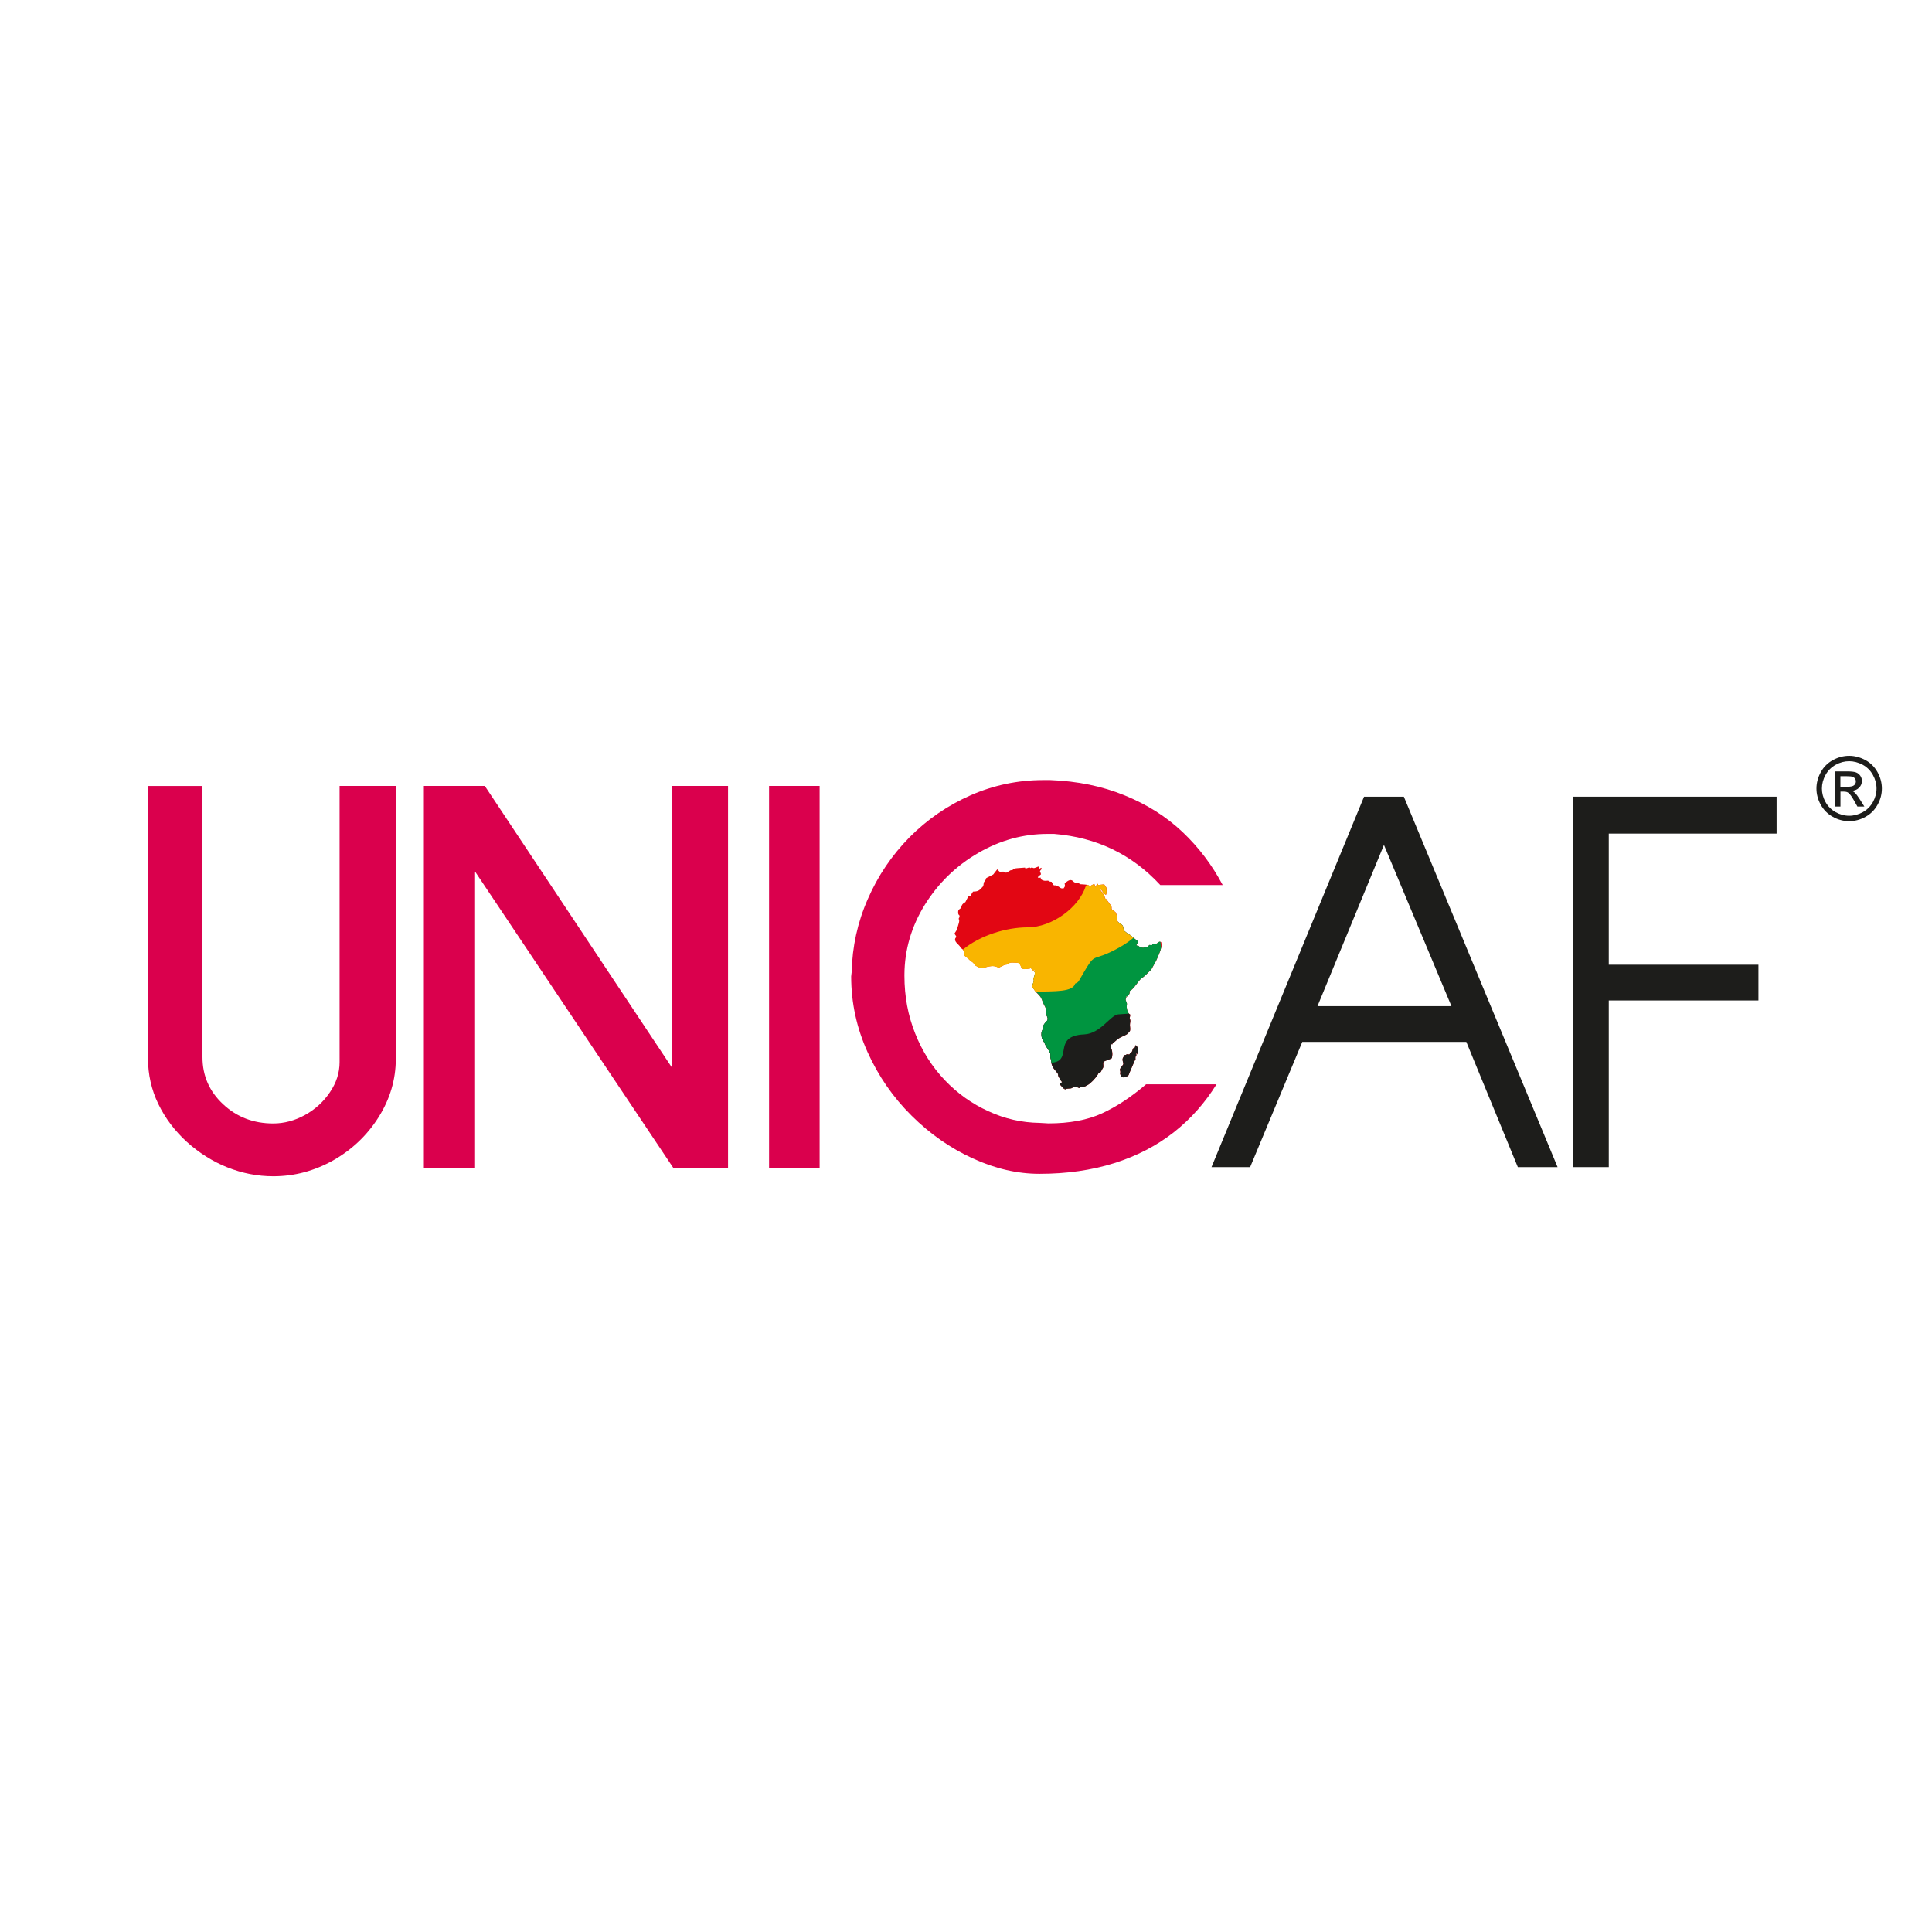 <?xml version="1.0" encoding="UTF-8"?>
<!-- Generator: Adobe Illustrator 28.1.0, SVG Export Plug-In . SVG Version: 6.00 Build 0) -->
<svg version="1.2" baseProfile="tiny-ps" id="Layer_1" xmlns="http://www.w3.org/2000/svg" xmlns:xlink="http://www.w3.org/1999/xlink" viewBox="0 0 3000 3000" xml:space="preserve">
    <title>Company title</title>
    <g>
    </g>
    <g>
        <g>
            <path d="M1653.3,1691.6h0.5c4-2.3,8.3-0.5,11.1-2.4c2.2-1.5,2.8-1,5.7-1.1c3.6-0.1,2.9,0.9,5.7,1.3
		c1.8-3.7,5.3-1,9.2-2.8c1.2-0.5,2.8-1.5,3.8-2.1c4.9-2.8,12.2-10.7,15.2-15.7c0.9-1.5,0.9-2.5,2.7-3.3c2.3-1.1,2-0.4,3.1-2.9
		c1.7-4.3,3.6-4,3-8.8c-0.6-5.4,0.6-5.5,4.8-7.2c2.3-0.9,7-2.5,8.5-3.7c0.8-5.3,1.1-6,0.2-11.3c-0.4-2.3-0.8-2.7-1.6-4.7
		c-0.8-2-0.2-3.4-0.1-5.6l2.4,0.2c0.2-3.9,0.2-0.7,4.5-4.9c1.9-1.8,3.2-2.7,5.4-4.3c3.6-2.6,8.7-3.9,12.6-6.4
		c0.6-0.4,4.1-4.2,4.5-4.9c1-1.9,0.3-6.7,0.1-9c-0.2-2.7,1.1-6.6,0.5-8.3c-0.6-1.9-1.2-1.1-0.7-3.8c0.3-1.6,0.6-2.7,0.7-4.4
		c-1-0.6-1.6-1.2-2.5-2c-2.1-1.9-3.3-9.4-3.1-11.2c0.6-4.2,0.7-3.6-0.9-7.5c-1.8-4.6,0.7-2.9,0.3-7.9l2.1,0.6c1.4-4.4,3.4-2,3.2-8.6
		c4.6-1.8,11-11.4,14.1-15.3c2.7-3.4,3.7-4.1,7.6-6.9c2.7-2,5.3-5,7.7-7.2c4.8-4.5,3.2-2.5,6.4-8.2c1.8-3.3,3.5-6.2,5.3-9.6
		c0.9-1.8,5.7-13,6.5-15.5c0.6-1.7,0.8-4,1.7-5.6v-5.2l-0.5-2.6c-3.1-0.8-2.5-0.8-6.1,1.9c-2.3,1.8-4.3,0.5-7.4,0.8l-0.6,2.3
		l-4.3-0.4l-2.4,2.8c-2.5,0.1-3.2-0.7-5,0.6c-1.8,1.2-1.8,0.8-4.4,0.6c-2.4-0.2-2.6-0.5-3.9-1.7c-2-1.9-1.2-0.8-4.1-1.4
		c0-2.4,0.4-2.8,2.1-3.6c-0.2-3.7-0.2-3.5-2.7-5.2c-2.1-1.4-6.3-5-8.2-6.7c-1.6-1.5-3.2-1.5-4.7-2.8c-8.1-7.3-5-1.8-7.4-11.2
		c-0.6-2.5-3-3.5-5.7-5.5c-4.8-3.5-3.2-5.5-3.9-11.5c-0.1-0.8-1.7-4.8-2.1-5.3c-0.1-0.1-3.6-2.8-4.2-3.3c-3.3-2.4-1.3-1.3-2.1-5.3
		c-0.2-1-2.2-3.7-2.9-4.6l-4.7-6.5c-1-1.4-2.1-1.4-2.3-1.7c-1.2-4.6-1.3-4.5-3.5-7.8c-1.5-2.2-3.2-4.2-4.6-6.2l0.6-0.8
		c1.4,1.4,1.1,2,3.5,3c0.2,3.2-0.2,2.5,2,4c1.2,0.8,2,1.6,3.3,2.3c1.3-2.3,1.1-6.4,0.9-9.4c-0.2-3.9-2.4-4-3.5-6.9l-9.5,0.9
		l-0.5-1.9c-3.2,1.9-1.6,2.7-3.6,5.2l-1.9-5c-1.9,0.7-3.4,1.9-5.2,2.7c-2.1,0.9-3.6-0.8-5.9-1.3c-2-0.4-5.4-0.5-7.5-0.7
		c-3.5-0.3-4.1,0.4-5.5-2.4c-6.5-0.6-6,0.4-9.3-2.8c-4.2-4-9.4,1.3-12.6,3.6c0,1.3,0.6,3.6,0.4,4.6c-0.2,0.9-1.5,2-2,3.2
		c-3.5,0.2-3.9,0.2-6.1-1.5c-9.9-7.3-7.4,2-12.5-8.6c-5.4-0.6-2.7-0.7-4.7-1.5c-2.7-1-5.3,1.2-10.4-1.5c-1.2-0.6-1.5-1.7-2.3-3.8
		c-1.3,0.4-1.1,0.7-2.6,1.1c-0.8-0.6-0.8-0.6-1.6-1.5c0.5-0.8,4.3-3.9,5-4.4c-0.3-4.5-4-3.5,1.4-8.5c-0.7-1-0.5-0.5-0.9-1.8
		l-2.9,1.6l-1.3-3.3h-0.8c-0.8,0.6-4.9,2-5.9,2.2c-3.2,0.4-2.3-2.2-5.9,0.1c-0.7-0.3-1.3-0.9-1.3-1c0-0.1-0.1-0.2-0.2-0.2l-6.2,2
		l-0.8-1.6c-4,0.2-8,0.6-12,0.9c-8.7,0.7-5,3-8.9,3.1c-2,0.1-2.5,0.7-4.1,1.7c-7,4.5-3.6,0.8-8.3,0.6c-7.7-0.3-4.3,2-9.7-3.6
		l-4.1,5.1c-2.2,2.9-1.1,2.4-4.7,4.2c-12.9,6.5-6.8,3.3-9.9,8c-2.2,3.4-2.2,1.5-2.7,6.6c-0.2,2.9-2,3.8-3.5,5.5
		c-3.2,3.6-5.9,5.1-12.8,5.2c-1.1,1.5-3.6,5.8-4.3,7.4l-2.7,0.1c-1.1,1.3-3,5.1-3.9,6.9c-0.9,1.9-0.5,1.7-2.4,2.8
		c-5.8,3.5-3.3,6-6.5,9.2c-1.3,1.3-3.8,1-3.2,7.3c0.3,3.2,1.4,1.5,2,3.7c0.7,2.9-0.8,2.8-1.1,4.2c-0.5,2.3,2,0.9-0.3,8.6
		c-0.8,2.8-1.5,5.3-2.4,8.1c-0.9,2.7-2.7,4.4-3.9,6.7c0.7,2.2,2.2,3,2.9,5.2c-0.9,1.8-2,1.7-2.1,4.1c-0.2,4.6,6.8,8.5,8.1,11.8
		c0.6,1.5-0.5,0.2,1.1,1.5c2,1.7,3.5,2.4,4.1,4.3c0.6,1.8,0.2,0.7,0.8,1.9c0.9,1.8,0,3.1,0.5,5.1c1.2,1.6,3.4,2.9,5,4.3
		c3.3,2.9,3.8,4,7.5,6.2c0.7,0.5,1.6,1.6,2.4,2.5c2,2.6,1.3,2.5,4.8,4.2c7.4,3.7,6.1,3.2,14.5,0.9c5.1-1.4,11.1-2.3,15.9-0.3
		c3.9,1.6,3,1.4,6.6-0.3c1.4-0.7,5.2-2.7,6.4-2.9c2.2-0.5,1.7,0.3,3.8-1c4.3-2.8,4.8-2.6,11.1-2.3c3.5,0.2,5.8-0.4,7.5,1.8
		c4.1,5.1,0.9,8.8,10.4,8.1c1.2-0.1,2.4-0.4,3.8-0.5c3-0.3,1.8-0.1,3.4-1.2c0.5,1.1,2.8,3.5,3.7,4.2c1.7-0.8,0.6-1.1,2.1-1.1
		c0.3,1,0,1.4-0.8,2.1c1.9,2.1,1.5,1.8,1,5.6c-0.4,2.6-1,3.5-1.9,5.7c-0.8,2.1,1.5,0.6,0.1,5.2c-0.5,1.6-0.6,2.9-1.5,4.1l-1,1
		c0.1,2.7,1,3,2.2,5c6.3,10.3,10.9,9.7,14,19.6c0.9,2.9,2.9,6.4,4.3,9.2c2.6,5-0.3,7.4,1.5,11.6c1.4,3.2,4,6.7,1.5,10.1
		c-1.7,2.1-5,4.9-5.6,7.9c-0.3,1.9-0.5,3.7-1.2,5.5c-0.6,1.6-1.7,3.2-1.8,5.1c-0.5,8.4,1.2,9.4,4.7,16c0.9,1.6,1.3,3.1,2.1,4.6
		c1.8,3.1,7,9.7,7.1,13c0,2.1-0.4,4.7,0.3,6.5c2.1,5.7-0.5,7.3,4.9,15.6c0.4,0.6,4.6,5.3,6,7.4c1.3,1.8,0.1,2.8,1.5,5.2
		c1.1,2,3.7,7.1,5.3,8.1c-0.1,0.1-0.1,0.2-0.2,0.3l-1.3,1.5c-1,0.6-0.8,0.1-1.9,0.6c0.2,2.4,1.8,3.3,3,4.7c2.7,2.9,2.4,3.5,4.5,3.4
		V1691.6z M1762.5,1626.3c-1.4,0.8-1.6,1.1-3.3,1.8c-0.2,1.3-1.2,4.6-1.9,5.5c-1,1.3-1.3-0.1-2.3,1.4c-0.3,0.4-1,1.9-1.2,2.4
		c-8.7-0.8-1.4,0-7.1,0.9c-0.9,0.1,0.2-0.1-0.5,0.1l-0.7,0.2c-0.4,1.3,0,1.2-0.9,2.5c-2,2.7-1.8,4.6-0.7,8.5c1,3.7,0.2,2.9-3.9,8.9
		c-1.8,2.7-0.9,2.3-0.4,5.4c0.3,1.7-0.4,1.4-0.4,2.7c0,0.5,0.6,2.3,0.8,2.8c0.8,2.4,1.4,2.2,3.6,3.3c1.9,0.9,3.1-0.6,5.1-1
		c4.5-0.9,4.1-3.7,6-7.9l6.2-14.4c0.4-0.8,0.6-1.7,1-2.4c0.6-0.9,1.2-0.8,1.3-2.4c0-1.1-0.3-2.3,0-3.4c0.3-1.1,1-1.1,1.3-2.4
		c0.2-1-0.3-2.4,0.2-3.2c0.8-1.2,0.8,0.9,1.3,1.6c0.6-0.6,0.9-0.7,1.6-1.2c0.1-1.8-0.6-5.4-0.9-7.4c-0.3-1.9-0.1-2.2-1-3.3
		c-0.8-0.9-1.2-1.8-2.3-2.3C1762.3,1624.7,1762.7,1623.8,1762.5,1626.3z" fill="#E20613" />
            <path d="M1623.7,1570.1h127c0.5,1.5,1.1,2.8,1.8,3.5c0.9,0.8,1.5,1.4,2.5,2c-0.1,1.6-0.4,2.8-0.7,4.4
		c-0.4,2.7,0.1,1.9,0.7,3.8c0.6,1.7-0.7,5.6-0.5,8.3c0.2,2.2,0.9,7.1-0.1,9c-0.4,0.7-3.9,4.5-4.5,4.9c-3.9,2.5-9,3.8-12.6,6.4
		c-2.3,1.6-3.5,2.4-5.4,4.3c-4.3,4.2-4.2,1-4.5,4.9l-2.4-0.2c-0.1,2.3-0.7,3.6,0.1,5.6c0.8,2,1.2,2.4,1.6,4.7
		c0.8,5.3,0.6,6.1-0.2,11.3c-1.5,1.3-6.3,2.8-8.5,3.7c-4.3,1.7-5.5,1.8-4.8,7.2c0.6,4.8-1.2,4.5-3,8.8c-1,2.5-0.8,1.8-3.1,2.9
		c-1.7,0.8-1.7,1.8-2.7,3.3c-3,5-10.4,13-15.2,15.7c-1,0.6-2.7,1.6-3.8,2.1c-3.9,1.8-7.4-0.9-9.2,2.8c-2.8-0.4-2.1-1.4-5.7-1.3
		c-2.9,0.1-3.5-0.4-5.7,1.1c-2.8,1.9-7.1,0-11.1,2.4h-0.5v-1.2c-2.1,0.1-1.9-0.5-4.5-3.4c-1.2-1.4-2.8-2.3-3-4.7
		c1-0.5,0.9,0,1.9-0.6l1.3-1.5c0-0.1,0.1-0.2,0.2-0.3c-1.6-1-4.2-6.1-5.3-8.1c-1.4-2.4-0.2-3.4-1.5-5.2c-1.5-2.1-5.7-6.8-6-7.4
		c-5.4-8.3-2.8-9.9-4.9-15.6c-0.7-1.8-0.3-4.4-0.3-6.5c-0.1-3.2-5.3-9.9-7.1-13c-0.9-1.5-1.3-3-2.1-4.6c-3.5-6.6-5.2-7.6-4.7-16
		c0.1-1.9,1.2-3.5,1.8-5.1c0.7-1.7,0.9-3.5,1.2-5.5c0.5-3,3.9-5.8,5.6-7.9c2.6-3.3-0.1-6.9-1.5-10.1
		C1623.4,1573.2,1623.5,1571.6,1623.7,1570.1 M1762.5,1626.3c-1.4,0.8-1.6,1.1-3.3,1.8c-0.2,1.3-1.2,4.6-1.9,5.5
		c-1,1.3-1.3-0.1-2.3,1.4c-0.3,0.4-1,1.9-1.2,2.4c-8.7-0.8-1.4,0-7.1,0.9c-0.9,0.1,0.2-0.1-0.5,0.1l-0.7,0.2c-0.4,1.3,0,1.2-0.9,2.5
		c-2,2.7-1.8,4.6-0.7,8.5c1,3.7,0.2,2.9-3.9,8.9c-1.8,2.7-0.9,2.3-0.4,5.4c0.3,1.7-0.4,1.4-0.4,2.7c0,0.5,0.6,2.3,0.8,2.8
		c0.8,2.4,1.4,2.2,3.6,3.3c1.9,0.9,3.1-0.6,5.1-1c4.5-0.9,4.1-3.7,6-7.9l6.2-14.4c0.4-0.8,0.6-1.7,1-2.4c0.6-0.9,1.2-0.8,1.3-2.4
		c0-1.1-0.3-2.3,0-3.4c0.3-1.1,1-1.1,1.3-2.4c0.2-1-0.3-2.4,0.2-3.2c0.8-1.2,0.8,0.9,1.3,1.6c0.6-0.6,0.9-0.7,1.6-1.2
		c0.1-1.8-0.6-5.4-0.9-7.4c-0.3-1.9-0.1-2.2-1-3.3c-0.8-0.9-1.2-1.8-2.3-2.3C1762.3,1624.7,1762.7,1623.8,1762.5,1626.3z" fill="#1D1D1B" />
            <path d="M1605.8,1508.4c5.3,0,10.9-0.2,17.3-0.7c17.9-1.4,35-13.2,43.5-28.6c8.9-16.1,36.9-37.8,54-43.8
		c4.4-1.5,9.8-2.8,15.5-3.9c0.5,0.6,1.2,1.2,2.1,1.8c2.7,2,5.1,3,5.7,5.5c2.4,9.4-0.7,4,7.4,11.2c1.5,1.3,3,1.3,4.7,2.8
		c1.9,1.7,6.1,5.3,8.2,6.7c2.6,1.7,2.6,1.5,2.7,5.2c-1.8,0.8-2.1,1.2-2.1,3.6c3,0.6,2.1-0.5,4.1,1.4c1.3,1.2,1.5,1.5,3.9,1.7
		c2.6,0.3,2.6,0.7,4.4-0.6c1.8-1.3,2.5-0.5,5-0.6l2.4-2.8l4.3,0.4l0.6-2.3c3.1-0.3,5.1,1,7.4-0.8c3-2.3,3.1-2.7,5-2.2
		c0.4,3.1,0.7,6.2,1,9.4c-0.5,1.4-0.7,3-1.1,4.3c-0.8,2.5-5.6,13.8-6.5,15.5c-1.8,3.4-3.5,6.4-5.3,9.6c-3.2,5.7-1.6,3.7-6.4,8.2
		c-2.4,2.3-5,5.3-7.7,7.2c-3.9,2.8-4.9,3.6-7.6,6.9c-3.1,3.9-9.5,13.5-14.1,15.3c0.2,6.6-1.8,4.3-3.2,8.6l-2.1-0.6
		c0.4,5-2.1,3.3-0.3,7.9c1.5,3.9,1.5,3.3,0.9,7.5c-0.3,1.8,1,9.3,3.1,11.2l0.6,0.5c-6,0.4-11.8,0.8-16.8,1.2
		c-11.9,0.9-27.4,29.9-52.8,31.1c-49,2.2-18.8,38.4-47.1,43.5c-1.1,0.2-2.4,0.4-3.9,0.5c-0.3-2.1-0.2-3.9-1.2-6.7
		c-0.7-1.8-0.3-4.4-0.3-6.5c-0.1-3.2-5.3-9.9-7.1-13c-0.9-1.5-1.3-3-2.1-4.6c-3.5-6.6-5.2-7.6-4.7-16c0.1-1.9,1.2-3.5,1.8-5.1
		c0.7-1.7,0.9-3.5,1.2-5.5c0.5-3,3.9-5.8,5.6-7.9c2.6-3.3-0.1-6.9-1.5-10.1c-1.8-4.2,1.1-6.6-1.5-11.6c-1.4-2.7-3.4-6.2-4.3-9.2
		c-3-9.9-7.6-9.3-14-19.6c-1.2-2-2-2.3-2.2-5l1-1c0.9-1.2,1-2.4,1.5-4.1c1.4-4.7-0.9-3.2-0.1-5.2c0.9-2.2,1.5-3.1,1.9-5.7
		C1607.1,1510.1,1607.4,1510.2,1605.8,1508.4" fill="#009540" />
            <path d="M1495.1,1474.6c26.6-22.1,67.4-34.6,100.4-34.6c38.3,0,80.1-31.1,90.6-64.4c0.1-0.2,0.7-0.8,1.7-1.7l0.2,0
		c2.3,0.5,3.8,2.2,5.9,1.3c1.8-0.8,3.4-2,5.2-2.7l1.9,5c2-2.5,0.4-3.3,3.6-5.2l0.5,1.9l9.5-0.9c1.1,2.9,3.2,2.9,3.5,6.9
		c0.2,3,0.4,7.1-0.9,9.4c-1.3-0.7-2.1-1.5-3.3-2.3c-2.2-1.5-1.9-0.8-2-4c-2.4-1-2.1-1.6-3.5-3l-0.6,0.8c1.4,2,3.1,4,4.6,6.2
		c2.3,3.3,2.3,3.2,3.5,7.8c0.2,0.3,1.3,0.2,2.3,1.7l4.7,6.5c0.7,0.9,2.7,3.6,2.9,4.6c0.8,4-1.1,2.9,2.1,5.3c0.6,0.4,4.1,3.2,4.2,3.3
		c0.4,0.5,2,4.5,2.1,5.3c0.8,5.9-0.8,8,3.9,11.5c2.7,2,5.1,3,5.7,5.5c2.4,9.4-0.7,4,7.4,11.2c1.5,1.3,3,1.3,4.7,2.8
		c0.9,0.9,2.5,2.2,4,3.4c-5.2,4.6-11.8,9.2-19.8,13.9c-50.9,29.2-34.5,0.5-64.5,52.4c-1.7,2.9-3.1,3.6-6.1,4.8
		c-3.5,13.3-31.7,11.8-61.5,12.6c-1.1-1.4-2.3-3-3.6-5c-1.2-2-2-2.3-2.2-5l1-1c0.9-1.2,1-2.4,1.5-4.1c1.4-4.7-0.9-3.2-0.1-5.2
		c0.9-2.2,1.5-3.1,1.9-5.7c0.5-3.8,0.8-3.5-1-5.6c0.8-0.7,1.1-1.1,0.8-2.1c-1.5,0-0.4,0.3-2.1,1.1c-0.9-0.7-3.2-3.1-3.7-4.2
		c-1.6,1.1-0.4,1-3.4,1.2c-1.4,0.1-2.6,0.4-3.8,0.5c-9.5,0.7-6.3-3-10.4-8.1c-1.8-2.2-4-1.6-7.5-1.8c-6.2-0.3-6.7-0.5-11.1,2.3
		c-2,1.3-1.6,0.6-3.8,1c-1.2,0.3-5,2.3-6.4,2.9c-3.7,1.7-2.7,1.9-6.6,0.3c-4.8-2-10.8-1.1-15.9,0.3c-8.4,2.3-7.1,2.8-14.5-0.9
		c-3.5-1.7-2.8-1.6-4.8-4.2c-0.7-0.9-1.6-2.1-2.4-2.5c-3.7-2.3-4.2-3.4-7.5-6.2c-1.6-1.4-3.8-2.7-5-4.3c-0.5-1.9,0.4-3.3-0.5-5.1
		c-0.6-1.2-0.3-0.1-0.8-1.9C1496,1475.7,1495.6,1475.1,1495.1,1474.6" fill="#F9B500" />
            <path d="M527.3,1220.4h87.3v423.7c0,32.3-9,62.4-26.7,90.6c-17.8,28.2-41.3,50.5-70.5,67.1
		c-29.2,16.4-60.2,24.7-93.1,24.7c-24.4,0-48-4.6-71.2-13.8c-23-9.2-44-22.5-63-39.6c-18.8-17.2-33.6-36.8-44.3-58.9
		c-10.7-22.2-16-45.8-16-70.9v-422.8h84.6v421c0,28.9,10.7,53.3,32,73.1c21.3,20,47.3,29.9,77.9,29.9c16.9,0,33.3-4.4,49.2-13.1
		c15.9-8.8,28.9-20.6,38.8-35.4c10-14.7,15-30.2,15-46.7V1220.4z" fill="#DA004D" />
            <polygon points="1043.1,1657.3 1043.1,1220.4 1130.5,1220.4 1130.5,1814.1 1045.9,1814.1 737.7,1353.4 737.7,1814.1 
		658.2,1814.1 658.2,1220.4 752.8,1220.4 	" fill="#DA004D" />
            <rect x="1194.2" y="1220.4" width="78.5" height="593.7" fill="#DA004D" />
            <path d="M1614,1743.6c1.5,0,3.8,0.1,7.2,0.4c3.2,0.3,5.6,0.4,6.9,0.4c32.9,0,60.6-5.3,83.1-15.6
		c22.6-10.4,45.4-25.4,68.4-45.1h109.4c-17.9,28.9-40.1,53.9-66.6,74.7c-26.6,20.8-57.4,36.7-92.2,47.7
		c-34.9,11-73.7,16.6-116.1,16.6c-34.2,0-68.7-7.9-103.5-23.9c-34.8-15.9-66.5-38-95.1-66.4c-28.8-28.5-51.5-61.4-68.4-98.8
		c-16.9-37.4-25.4-76.5-25.4-117.4c0-0.7,0.1-1.9,0.4-3.7c0.3-1.6,0.4-2.8,0.4-3.4c0.9-39.3,9.1-76.9,25-113
		c15.7-36.1,37.3-68,64.7-95.9c27.5-27.7,59.2-49.5,95-65.3c35.8-15.7,73.5-23.6,112.9-23.6h10.6c42.3,1.6,80.9,9.5,115.7,23.8
		c34.9,14.2,64.9,33.2,90,57c25.1,23.8,45.8,51.2,62.2,82.2h-96.9c-44-47.6-98.9-74-164.7-79.4h-10.6c-37.6,0-73.4,9.8-107.6,29.7
		c-34.2,19.8-61.8,46.7-82.8,80.4c-20.8,33.8-31.4,69.9-31.6,108.5v1.8c0,32,5.6,61.8,16.7,89.5c11,27.7,26.4,52,46.2,72.7
		c19.8,20.7,42.4,36.7,67.7,48.1C1560.2,1737.3,1586.7,1743.2,1614,1743.6" fill="#DA004D" />
            <path d="M2149,1312l-103.2,250.3h208L2149,1312z M2022.2,1617.8l-81,194.5h-60l236.9-575.2h61.8l238.7,575.2h-61.7
		l-80-194.5H2022.2z" fill="#1D1D1B" />
            <polygon points="2498.1,1812.3 2442.6,1812.3 2442.6,1237.1 2758.7,1237.1 2758.7,1294.4 2498.1,1294.4 2498.1,1498 
		2730.5,1498 2730.5,1553.5 2498.1,1553.5 	" fill="#1D1D1B" />
            <path d="M2857.9,1221.7h10.7c5.1,0,8.6-0.8,10.4-2.3c1.9-1.5,2.8-3.5,2.8-6.1c0-1.6-0.5-3.1-1.4-4.3
		c-0.9-1.3-2.1-2.2-3.7-2.8c-1.6-0.6-4.5-0.9-8.9-0.9h-10V1221.7z M2849.1,1252.4v-54.6h18.8c6.4,0,11.1,0.5,13.9,1.5
		c2.9,1,5.1,2.8,6.9,5.3c1.7,2.5,2.5,5.2,2.5,8c0,4-1.4,7.5-4.3,10.4c-2.8,3-6.6,4.6-11.3,5c1.9,0.8,3.5,1.8,4.6,2.9
		c2.2,2.2,4.9,5.8,8.1,10.8l6.7,10.7h-10.8l-4.8-8.6c-3.8-6.8-6.9-11-9.2-12.7c-1.6-1.3-4-1.9-7.1-1.9h-5.2v23.2H2849.1z
		 M2871.4,1182c-7.1,0-14.1,1.8-20.8,5.5c-6.8,3.7-12,8.9-15.8,15.7c-3.8,6.8-5.7,13.9-5.7,21.2c0,7.3,1.9,14.3,5.6,21
		c3.7,6.7,9,11.9,15.7,15.7c6.7,3.7,13.7,5.6,21.1,5.6c7.3,0,14.3-1.9,21.1-5.6c6.7-3.7,11.9-9,15.7-15.7c3.7-6.7,5.6-13.7,5.6-21
		c0-7.4-1.9-14.4-5.7-21.2c-3.8-6.8-9.1-12-15.8-15.7C2885.4,1183.8,2878.4,1182,2871.4,1182z M2871.4,1173.6c8.5,0,16.8,2.2,25,6.5
		c8.1,4.4,14.4,10.6,19,18.8c4.5,8.1,6.8,16.6,6.8,25.5c0,8.8-2.2,17.2-6.7,25.2c-4.5,8.1-10.7,14.4-18.8,18.8
		c-8.1,4.5-16.5,6.7-25.3,6.7c-8.8,0-17.2-2.2-25.3-6.7c-8.1-4.5-14.3-10.7-18.8-18.8c-4.5-8.1-6.7-16.5-6.7-25.2
		c0-8.8,2.3-17.3,6.8-25.5c4.5-8.2,10.9-14.4,19-18.8C2854.5,1175.8,2862.8,1173.6,2871.4,1173.6z" fill="#1D1D1B" />
        </g>
    </g>
</svg>
